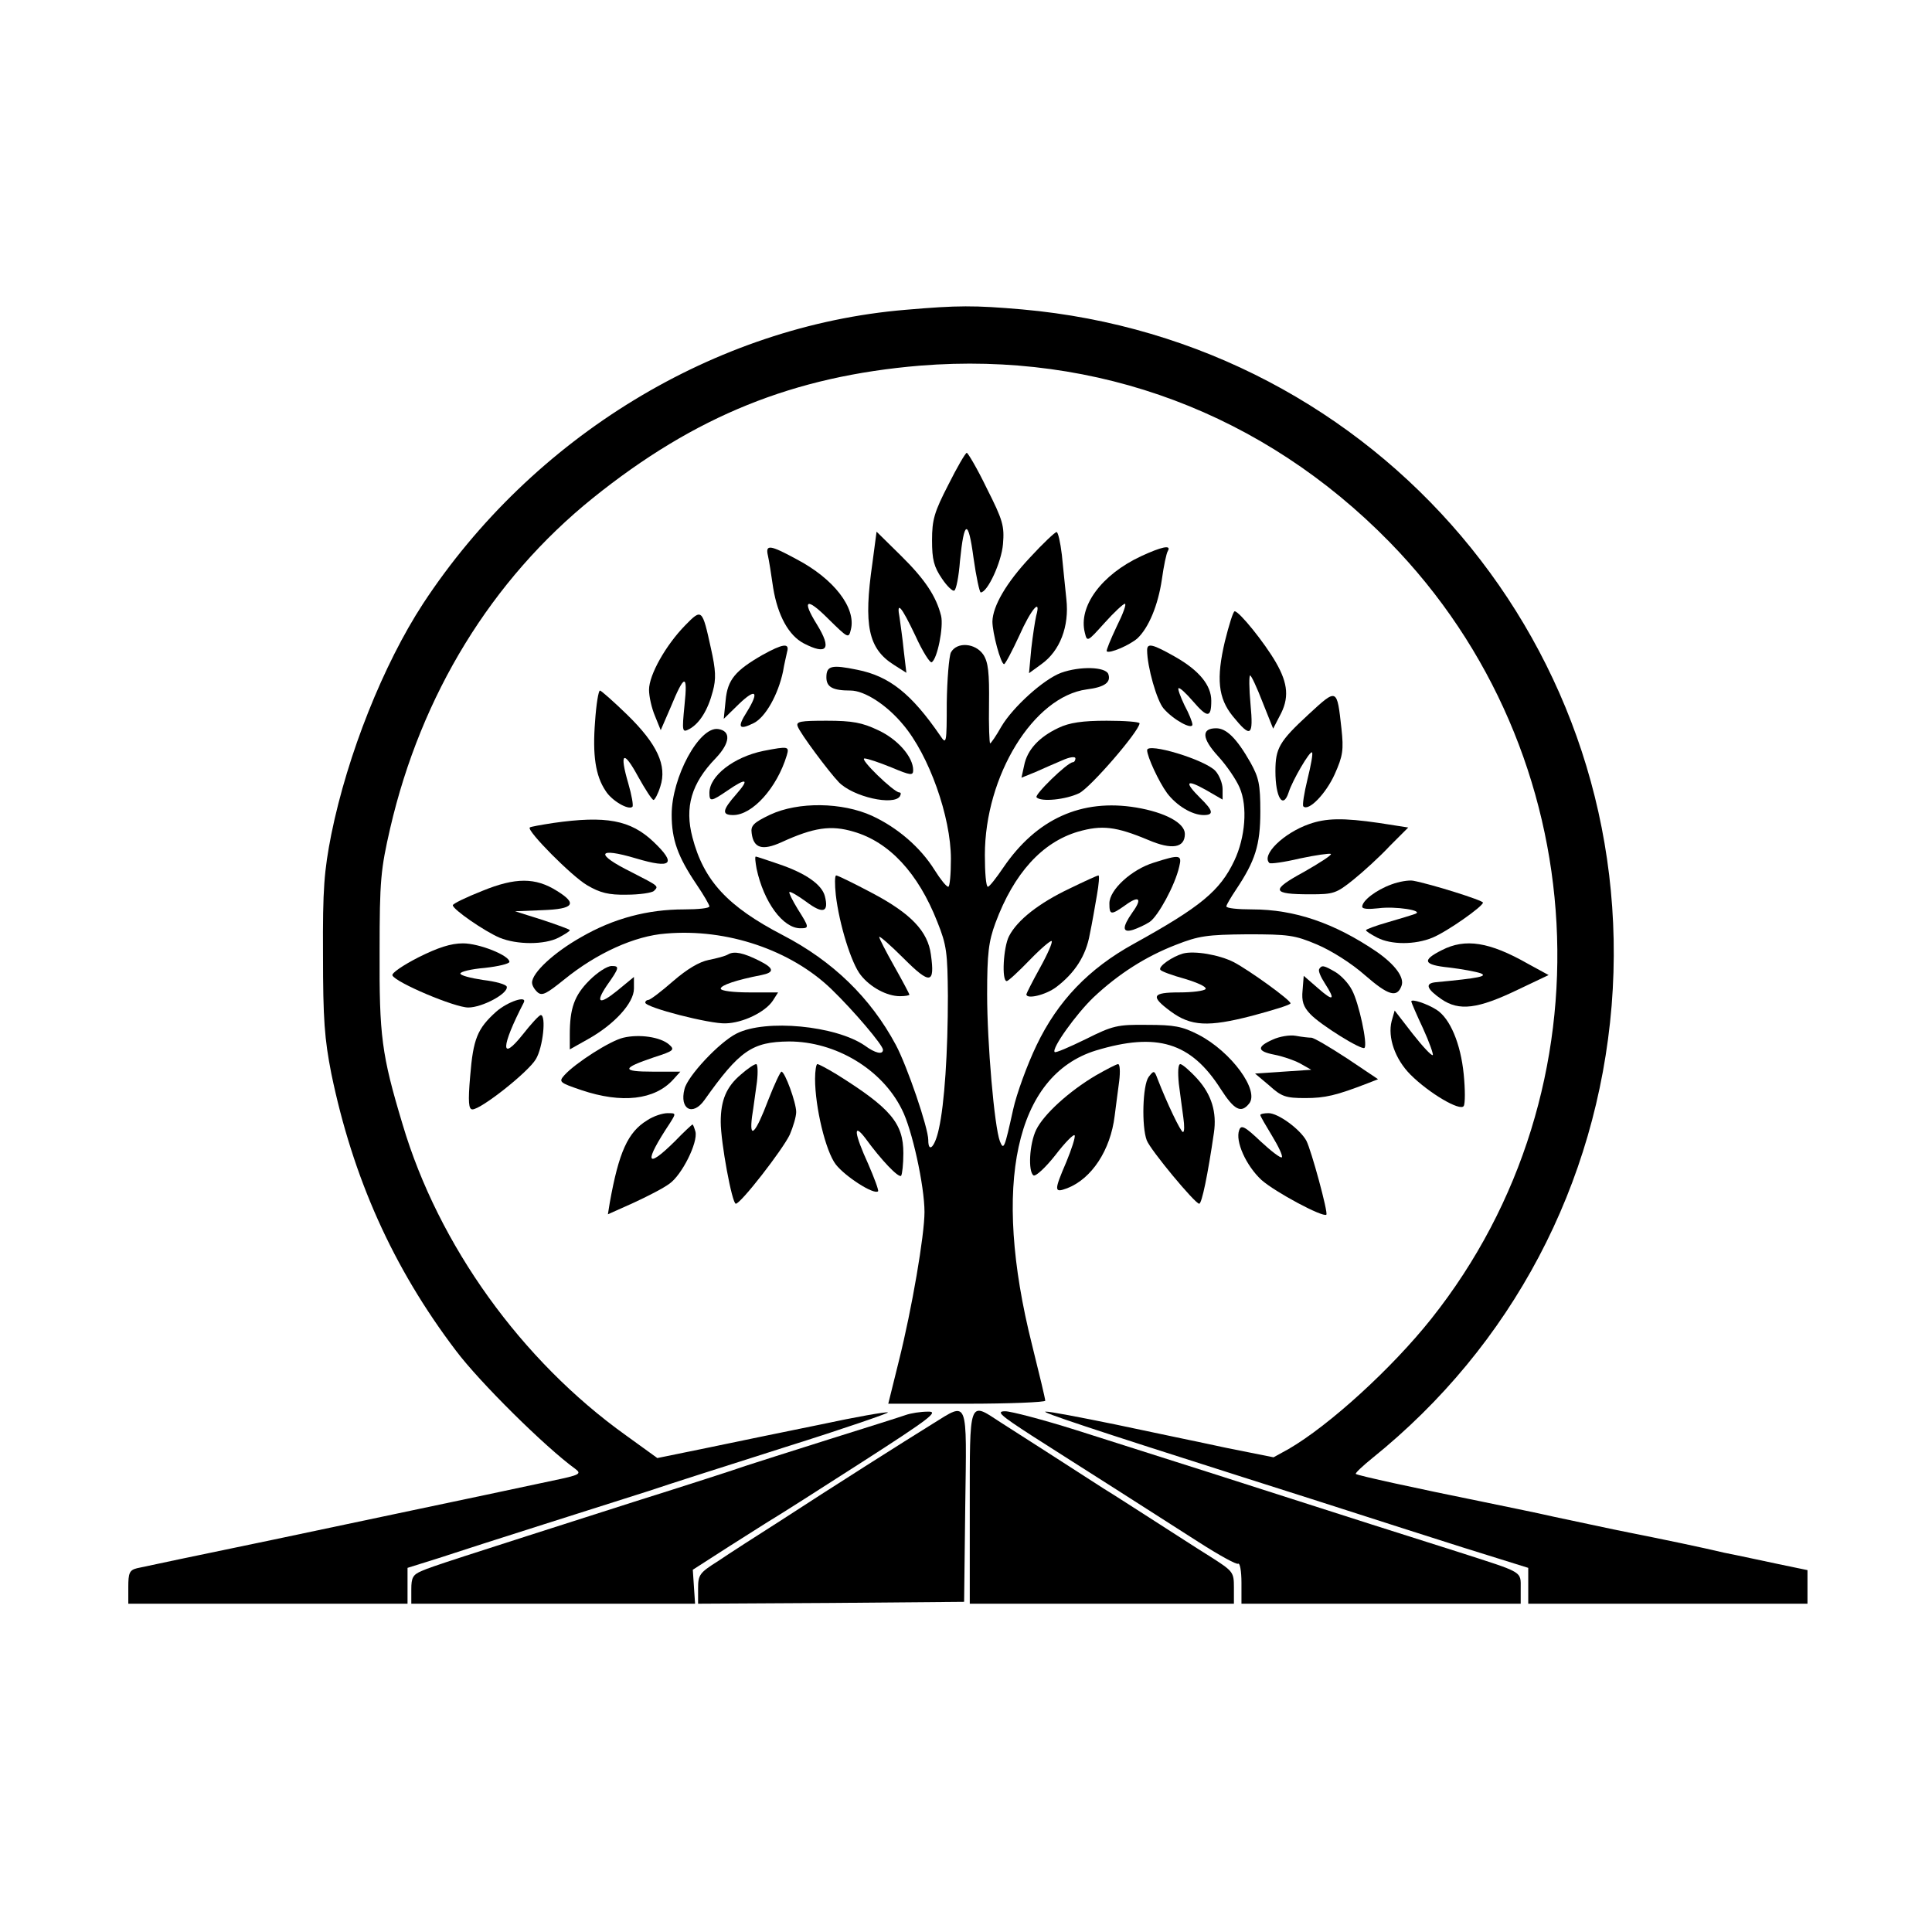 <?xml version="1.0" standalone="no"?>
<!DOCTYPE svg PUBLIC "-//W3C//DTD SVG 20010904//EN"
 "http://www.w3.org/TR/2001/REC-SVG-20010904/DTD/svg10.dtd">
<svg version="1.0" xmlns="http://www.w3.org/2000/svg"
 width="512pt" height="512pt" viewBox="0 0 512 512"
 preserveAspectRatio="xMidYMid meet">
<g transform="translate(0,512) scale(0.1,-0.1)"
fill="#000000" stroke="none">
<path d="M2400 4299 c-505 -42 -989 -337 -1279 -779 -105 -161 -200 -399 -243
-611 -19 -97 -23 -144 -22 -319 0 -172 4 -223 22 -315 57 -276 163 -514 330
-734 63 -84 238 -257 317 -314 17 -13 11 -16 -61 -31 -43 -9 -122 -26 -174
-37 -136 -29 -196 -41 -569 -120 -184 -38 -345 -72 -358 -75 -20 -5 -23 -13
-23 -50 l0 -44 370 0 370 0 0 48 0 47 83 26 c45 15 170 55 277 89 107 34 233
74 280 89 47 16 210 68 364 117 153 48 274 90 269 91 -5 2 -85 -12 -178 -32
-94 -19 -229 -47 -301 -62 l-132 -27 -83 60 c-277 198 -497 504 -592 824 -56
186 -62 235 -61 460 0 187 3 216 28 325 82 354 269 659 537 875 271 218 532
323 867 351 471 38 911 -127 1244 -467 548 -560 596 -1449 111 -2059 -105
-132 -271 -283 -378 -345 l-40 -22 -125 25 c-69 15 -201 42 -294 62 -93 19
-176 35 -185 34 -16 0 125 -47 524 -174 116 -37 255 -81 310 -99 55 -18 178
-57 272 -87 l173 -54 0 -47 0 -48 370 0 370 0 0 44 0 45 -77 16 c-43 9 -107
23 -143 30 -64 15 -149 33 -285 60 -38 8 -113 24 -165 35 -52 12 -138 29 -190
40 -173 35 -334 70 -337 74 -2 2 18 21 44 42 370 298 595 725 634 1199 76 942
-618 1761 -1562 1845 -127 11 -170 11 -309 -1z"/>
<path d="M2513 3835 c-37 -72 -43 -92 -43 -147 0 -51 5 -70 26 -101 14 -21 29
-35 33 -32 5 2 12 38 15 78 11 110 22 113 36 8 7 -50 16 -91 19 -91 18 0 55
80 59 128 4 48 0 63 -43 148 -25 52 -50 94 -53 94 -4 -1 -26 -39 -49 -85z"/>
<path d="M2312 3628 c-24 -166 -11 -227 57 -270 l33 -21 -7 59 c-3 32 -9 71
-11 87 -9 47 5 30 42 -48 19 -42 39 -73 43 -70 15 8 32 94 25 123 -13 52 -43
97 -107 160 l-64 63 -11 -83z"/>
<path d="M2730 3643 c-63 -67 -99 -129 -100 -170 0 -30 22 -113 31 -113 3 0
21 34 40 75 31 70 59 103 45 53 -3 -13 -9 -52 -13 -87 l-6 -65 33 24 c49 35
74 100 66 172 -3 32 -9 85 -12 118 -4 33 -10 60 -14 60 -4 0 -36 -30 -70 -67z"/>
<path d="M2035 3648 c3 -13 9 -51 14 -86 12 -73 41 -126 81 -147 62 -32 75
-15 35 50 -41 66 -28 73 29 16 54 -53 55 -54 61 -29 14 57 -45 134 -144 186
-70 38 -83 40 -76 10z"/>
<path d="M3024 3646 c-105 -49 -167 -133 -149 -203 6 -25 7 -24 52 26 25 28
50 51 54 51 5 0 -5 -27 -22 -61 -16 -34 -28 -63 -26 -65 7 -7 60 16 81 34 30
28 55 88 65 156 5 36 12 70 16 76 10 17 -17 11 -71 -14z"/>
<path d="M1816 3463 c-51 -52 -96 -131 -96 -171 0 -18 7 -49 16 -70 l15 -37
26 60 c37 90 46 91 37 6 -7 -71 -6 -73 13 -63 27 15 49 50 62 100 9 33 8 56
-5 114 -23 105 -24 106 -68 61z"/>
<path d="M3246 3420 c-23 -98 -18 -150 21 -198 48 -59 55 -54 47 32 -4 42 -4
76 -1 76 3 0 18 -32 33 -71 l28 -70 17 33 c26 47 23 86 -10 143 -30 52 -97
135 -109 135 -4 0 -15 -36 -26 -80z"/>
<path d="M2020 3384 c-71 -41 -92 -65 -97 -120 l-5 -49 41 40 c44 42 54 33 20
-22 -26 -41 -21 -49 19 -29 31 16 64 75 77 136 3 19 9 43 11 53 7 24 -12 21
-66 -9z"/>
<path d="M2520 3391 c-5 -11 -10 -71 -11 -133 0 -109 -1 -112 -17 -88 -77 112
-135 158 -220 175 -68 14 -82 11 -82 -20 0 -26 17 -35 64 -35 37 0 96 -38 139
-90 69 -81 127 -245 127 -356 0 -41 -3 -74 -7 -74 -5 0 -21 20 -36 44 -38 61
-99 113 -166 144 -79 36 -195 38 -270 3 -44 -21 -52 -29 -49 -49 5 -40 28 -47
79 -24 85 39 131 46 191 28 94 -27 171 -109 222 -239 25 -62 27 -82 28 -196 0
-150 -9 -287 -24 -353 -10 -47 -28 -66 -28 -29 0 32 -56 196 -86 252 -67 125
-167 222 -300 291 -146 76 -209 144 -239 259 -21 80 -3 143 62 210 38 40 41
72 6 77 -50 7 -123 -128 -123 -227 0 -66 16 -111 66 -185 19 -28 34 -54 34
-58 0 -5 -30 -8 -67 -8 -97 0 -187 -24 -272 -73 -73 -41 -131 -95 -131 -121 0
-8 7 -19 15 -26 12 -10 24 -3 70 34 86 70 187 116 270 122 162 14 331 -44 438
-147 60 -58 137 -149 137 -161 0 -14 -21 -9 -48 11 -77 53 -263 71 -340 32
-46 -23 -130 -113 -138 -147 -14 -54 22 -73 53 -29 93 131 126 154 224 155
123 0 246 -73 299 -180 27 -52 60 -203 60 -272 0 -61 -33 -255 -68 -395 l-28
-113 208 0 c114 0 208 4 208 8 0 5 -16 72 -35 148 -107 425 -44 714 169 780
162 49 252 22 331 -102 36 -56 54 -65 75 -39 29 34 -47 138 -134 183 -43 22
-64 26 -136 26 -79 1 -91 -2 -163 -38 -43 -21 -80 -37 -82 -34 -9 9 57 101
103 145 66 62 138 108 218 139 61 24 83 27 189 28 109 0 126 -2 185 -27 38
-16 92 -50 128 -82 61 -53 84 -60 96 -28 9 22 -17 57 -66 91 -112 76 -217 112
-330 112 -37 0 -68 3 -68 8 0 4 12 24 26 45 50 75 64 117 64 206 0 73 -4 90
-26 130 -37 65 -64 91 -91 91 -40 0 -38 -27 5 -74 23 -25 48 -62 57 -83 22
-50 15 -133 -14 -194 -38 -80 -89 -122 -266 -220 -120 -66 -202 -152 -258
-269 -25 -52 -53 -129 -62 -170 -23 -104 -25 -109 -35 -85 -15 39 -34 262 -34
390 0 109 4 140 22 189 49 132 124 214 219 242 63 18 100 14 186 -22 63 -27
97 -21 97 16 0 29 -52 57 -129 70 -145 24 -264 -30 -352 -159 -19 -28 -37 -51
-41 -51 -5 0 -8 38 -8 84 0 210 129 420 270 439 48 6 65 19 57 41 -8 19 -75
21 -125 3 -46 -17 -127 -90 -158 -142 -14 -25 -28 -45 -30 -45 -2 0 -4 47 -3
105 1 82 -2 110 -15 130 -21 31 -70 35 -86 6z"/>
<path d="M3040 3397 c0 -44 26 -135 44 -155 26 -30 76 -57 76 -42 0 6 -9 29
-21 51 -11 23 -18 43 -16 45 3 3 20 -13 39 -35 38 -44 48 -44 48 2 0 41 -32
80 -95 116 -60 34 -75 38 -75 18z"/>
<path d="M1577 3208 c-7 -89 1 -144 28 -184 16 -26 61 -52 71 -42 3 3 -2 31
-11 62 -24 82 -13 90 26 18 19 -34 37 -62 41 -62 3 0 12 16 18 36 18 55 -8
112 -88 190 -36 35 -69 64 -72 64 -4 0 -10 -37 -13 -82z"/>
<path d="M3468 3227 c-78 -72 -88 -90 -88 -151 0 -69 20 -102 35 -56 10 32 57
112 62 106 3 -2 -3 -35 -12 -71 -9 -37 -14 -69 -11 -72 14 -14 60 34 83 85 22
49 24 65 18 121 -12 108 -11 108 -87 38z"/>
<path d="M2114 3195 c6 -18 83 -121 109 -148 38 -39 146 -63 162 -37 3 6 3 10
-2 10 -15 1 -107 90 -92 90 8 0 40 -11 72 -24 50 -21 57 -22 57 -7 0 35 -41
82 -93 106 -42 20 -68 25 -136 25 -70 0 -82 -2 -77 -15z"/>
<path d="M2805 3191 c-51 -24 -83 -58 -91 -100 l-7 -32 37 15 c20 9 52 23 71
31 20 9 35 11 35 5 0 -5 -3 -10 -7 -10 -15 -1 -103 -87 -96 -93 12 -13 78 -6
113 11 30 15 158 163 160 185 0 4 -39 7 -87 7 -64 0 -99 -5 -128 -19z"/>
<path d="M2023 3130 c-78 -16 -143 -66 -143 -111 0 -24 4 -24 48 6 51 35 59
31 23 -10 -37 -42 -39 -55 -8 -55 51 0 116 72 142 158 7 24 5 25 -62 12z"/>
<path d="M3040 3132 c0 -17 31 -84 53 -114 25 -33 66 -58 97 -58 28 0 25 12
-10 46 -42 42 -37 50 15 21 l45 -26 0 28 c0 15 -9 37 -19 48 -28 30 -181 76
-181 55z"/>
<path d="M1466 2939 c-32 -5 -61 -10 -62 -12 -9 -8 112 -130 152 -153 34 -20
57 -26 105 -25 34 0 67 5 72 10 13 13 14 12 -60 50 -97 48 -91 67 13 36 94
-28 108 -15 46 44 -61 58 -126 70 -266 50z"/>
<path d="M3469 2936 c-68 -24 -127 -82 -105 -103 2 -3 39 2 81 12 42 9 79 14
82 12 3 -3 -30 -24 -72 -48 -88 -48 -86 -59 17 -59 62 0 69 2 115 39 26 21 70
61 96 89 l49 49 -77 12 c-96 14 -141 13 -186 -3z"/>
<path d="M2005 2818 c19 -89 70 -158 116 -158 24 0 24 2 -7 51 -14 23 -24 43
-22 45 3 2 23 -10 45 -26 44 -33 60 -28 49 15 -8 31 -51 61 -122 85 -32 11
-59 20 -61 20 -3 0 -1 -15 2 -32z"/>
<path d="M3058 2834 c-59 -18 -118 -72 -118 -108 0 -31 4 -32 42 -5 37 27 46
18 19 -19 -28 -40 -27 -55 2 -46 12 4 32 13 44 21 22 15 67 97 78 146 8 32 2
33 -67 11z"/>
<path d="M2215 2748 c9 -77 41 -181 66 -212 25 -32 69 -56 104 -56 14 0 25 2
25 4 0 2 -18 36 -40 75 -22 39 -40 74 -40 78 0 4 29 -21 65 -57 70 -70 83 -68
72 10 -8 62 -53 109 -155 163 -49 26 -92 47 -96 47 -4 0 -4 -24 -1 -52z"/>
<path d="M2834 2765 c-80 -38 -138 -83 -160 -126 -15 -29 -20 -119 -6 -119 4
0 31 25 61 56 29 30 56 53 58 50 3 -3 -11 -35 -31 -71 -20 -36 -36 -68 -36
-70 0 -14 51 -2 79 19 49 37 79 83 89 140 6 28 14 75 19 104 5 28 7 52 4 52
-3 0 -38 -16 -77 -35z"/>
<path d="M1278 2759 c-43 -17 -78 -34 -78 -38 0 -11 84 -69 124 -86 46 -19
119 -19 156 0 17 9 30 17 30 20 0 2 -33 14 -72 27 l-73 23 73 3 c83 3 93 17
38 51 -57 36 -110 36 -198 0z"/>
<path d="M3687 2776 c-41 -15 -77 -43 -77 -59 0 -6 17 -7 43 -4 44 6 123 -6
97 -15 -8 -3 -41 -13 -72 -22 -32 -9 -58 -19 -58 -21 0 -3 13 -11 30 -20 37
-19 100 -19 146 0 39 16 134 83 134 93 0 6 -137 49 -185 58 -11 2 -37 -2 -58
-10z"/>
<path d="M1109 2583 c-41 -21 -72 -42 -69 -48 9 -19 165 -85 201 -85 37 0 106
37 102 55 -1 6 -29 14 -63 18 -33 5 -60 12 -60 17 0 5 29 12 65 15 36 4 65 11
65 16 0 17 -80 49 -123 49 -32 0 -66 -11 -118 -37z"/>
<path d="M3821 2602 c-54 -27 -49 -39 19 -46 34 -4 71 -11 83 -15 21 -8 -1
-13 -118 -24 -30 -3 -24 -18 15 -45 47 -32 96 -26 202 25 l82 39 -55 30 c-102
58 -166 68 -228 36z"/>
<path d="M1930 2591 c-8 -5 -32 -11 -52 -15 -25 -5 -57 -24 -94 -56 -32 -28
-61 -50 -66 -50 -4 0 -8 -3 -8 -7 0 -13 172 -57 213 -55 46 1 105 30 125 60
l14 22 -76 0 c-42 0 -76 4 -76 10 0 9 41 23 108 36 35 7 34 18 -6 38 -42 21
-66 26 -82 17z"/>
<path d="M3135 2593 c-28 -8 -66 -34 -60 -43 2 -4 32 -15 65 -24 33 -10 58
-21 55 -27 -4 -5 -35 -9 -70 -9 -72 0 -77 -10 -23 -50 54 -40 100 -42 216 -12
56 15 102 29 102 33 0 9 -110 88 -150 109 -39 20 -105 31 -135 23z"/>
<path d="M1562 2522 c-40 -40 -52 -74 -52 -144 l0 -39 48 27 c70 39 122 96
122 134 l0 31 -45 -37 c-47 -38 -58 -32 -27 14 34 48 34 52 13 52 -12 0 -38
-17 -59 -38z"/>
<path d="M3496 2552 c-3 -5 4 -21 15 -38 29 -45 23 -49 -18 -13 l-38 33 -3
-38 c-3 -29 2 -44 20 -63 27 -29 137 -97 144 -90 9 9 -15 120 -33 153 -9 18
-29 39 -44 48 -31 18 -36 19 -43 8z"/>
<path d="M1315 2439 c-50 -45 -61 -72 -69 -171 -6 -69 -4 -88 6 -88 23 0 148
99 168 133 19 31 28 117 13 117 -5 -1 -26 -24 -48 -52 -59 -74 -58 -33 3 85
10 20 -42 3 -73 -24z"/>
<path d="M3740 2466 c0 -2 14 -35 31 -71 17 -37 28 -69 26 -71 -3 -3 -27 23
-53 56 l-48 62 -8 -28 c-11 -43 9 -101 50 -142 49 -49 132 -98 141 -83 4 6 4
44 0 84 -8 81 -36 148 -72 171 -25 16 -67 30 -67 22z"/>
<path d="M1652 2370 c-35 -8 -127 -67 -156 -99 -16 -18 -14 -20 45 -40 107
-36 194 -26 243 28 l19 21 -73 0 c-84 0 -83 9 3 38 53 17 56 20 40 34 -23 20
-79 28 -121 18z"/>
<path d="M3373 2365 c-43 -19 -42 -31 4 -40 21 -4 51 -14 68 -23 l30 -17 -74
-5 -75 -5 38 -32 c32 -29 43 -33 95 -33 53 0 82 7 165 39 l28 11 -82 55 c-46
30 -88 55 -95 55 -7 0 -25 2 -41 5 -16 3 -44 -2 -61 -10z"/>
<path d="M1963 2272 c-38 -32 -53 -68 -53 -125 0 -54 30 -217 40 -217 13 0
124 143 143 183 9 21 17 48 17 60 0 25 -30 107 -39 107 -3 0 -19 -34 -35 -75
-34 -90 -51 -107 -43 -44 4 24 9 65 13 92 3 26 2 47 -2 47 -5 0 -23 -12 -41
-28z"/>
<path d="M2160 2261 c0 -75 28 -192 55 -227 25 -32 101 -81 112 -71 2 3 -10
35 -26 72 -37 81 -41 112 -8 69 42 -58 88 -106 95 -100 3 4 6 31 6 60 0 79
-33 119 -177 209 -25 15 -47 27 -51 27 -3 0 -6 -18 -6 -39z"/>
<path d="M2904 2270 c-71 -42 -138 -103 -158 -144 -18 -37 -22 -111 -7 -121 6
-3 32 21 58 54 26 34 49 57 51 52 2 -5 -8 -36 -22 -70 -33 -77 -33 -83 2 -70
65 25 115 101 126 192 3 26 9 67 12 92 3 25 2 45 -3 45 -4 0 -31 -14 -59 -30z"/>
<path d="M3124 2248 c4 -29 9 -70 12 -90 3 -21 3 -38 -1 -38 -6 0 -43 78 -67
140 -9 24 -10 24 -24 6 -16 -22 -19 -131 -5 -168 10 -26 128 -168 139 -168 7
0 23 78 39 188 8 54 -6 101 -44 143 -19 21 -40 39 -45 39 -6 0 -7 -21 -4 -52z"/>
<path d="M1715 2151 c-51 -31 -75 -84 -99 -218 l-5 -31 67 30 c37 17 80 39 96
51 33 23 76 109 69 138 -3 10 -6 19 -8 19 -1 0 -23 -20 -47 -45 -77 -76 -82
-56 -13 48 17 27 17 27 -6 27 -13 0 -38 -8 -54 -19z"/>
<path d="M3340 2165 c0 -3 14 -27 31 -55 17 -28 29 -53 26 -57 -3 -3 -28 16
-56 42 -42 40 -52 45 -57 30 -11 -29 18 -94 59 -132 36 -32 163 -100 172 -92
5 6 -40 171 -53 196 -17 31 -75 73 -100 73 -12 0 -22 -2 -22 -5z"/>
<path d="M2400 1370 c-14 -5 -106 -34 -205 -65 -99 -31 -198 -63 -220 -70 -22
-8 -155 -51 -295 -95 -472 -151 -535 -171 -562 -183 -24 -10 -28 -18 -28 -49
l0 -38 376 0 376 0 -3 45 -3 45 98 63 c54 34 107 68 119 75 12 7 116 73 231
147 182 117 205 135 175 134 -19 0 -45 -4 -59 -9z"/>
<path d="M2472 1347 c-76 -47 -270 -170 -402 -256 -63 -40 -139 -89 -167 -108
-49 -31 -53 -36 -53 -73 l0 -40 353 2 352 3 3 253 c4 289 9 278 -86 219z"/>
<path d="M2570 1125 l0 -255 350 0 350 0 0 43 c0 41 -2 43 -63 82 -34 21 -100
64 -147 94 -47 30 -107 69 -135 86 -87 56 -228 147 -274 176 -84 55 -81 64
-81 -226z"/>
<path d="M2735 1315 c55 -35 155 -99 223 -142 67 -43 166 -106 219 -140 53
-34 100 -60 104 -57 5 3 9 -20 9 -50 l0 -56 370 0 370 0 0 40 c0 47 9 41 -165
97 -60 19 -164 52 -230 73 -258 83 -637 204 -786 251 -86 27 -170 49 -185 49
-25 0 -14 -10 71 -65z"/>
</g>
</svg>
